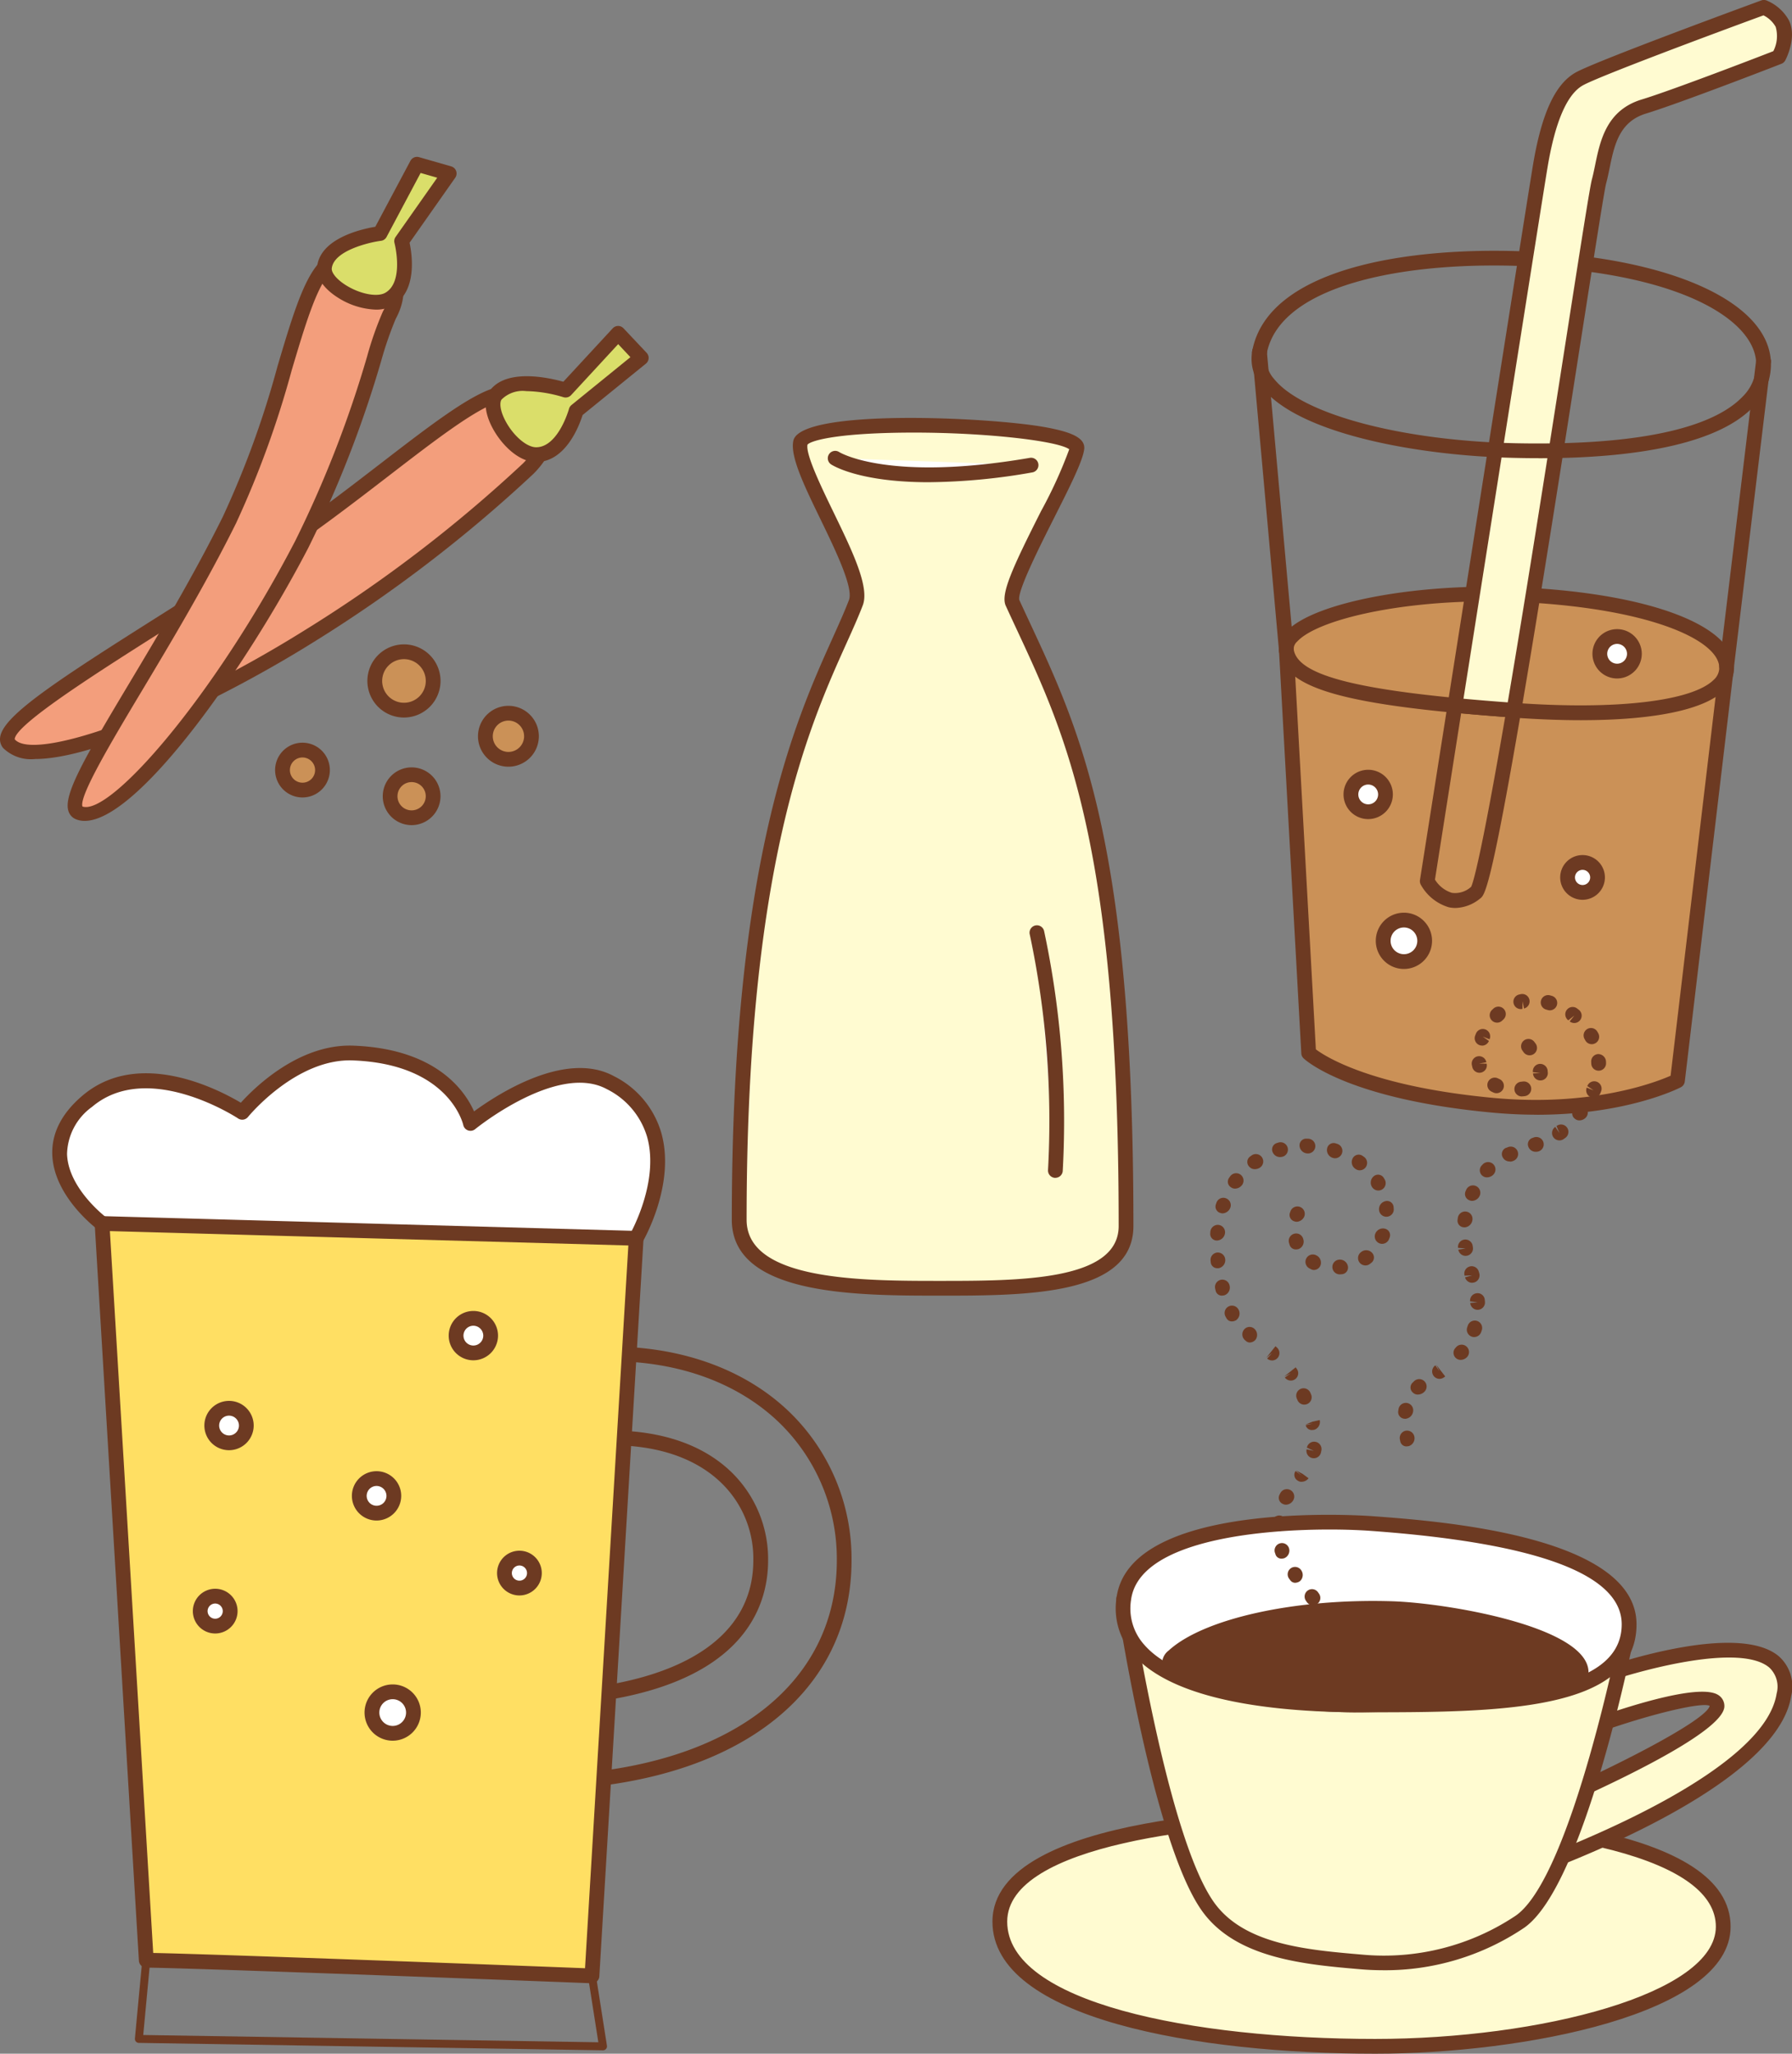 <svg xmlns="http://www.w3.org/2000/svg" xmlns:xlink="http://www.w3.org/1999/xlink" width="180" height="206.252" viewBox="0 0 180 206.252"><rect x="0" y="0" width="180" height="206.252" fill="#808080" stroke="none"/><defs><clipPath id="a"><rect width="180" height="206.252" fill="none"/></clipPath></defs><g transform="translate(0 0)"><g transform="translate(0 -0.001)" clip-path="url(#a)"><path d="M74,25.384c.309-2.478-27.135-3.408-27.752-.619S52.91,37.988,51.8,40.878c-3.082,8.057-11.717,20.14-11.717,61.978,0,6.874,11.89,6.874,20.128,6.874s18.724,0,18.724-6.251c0-40.937-6.168-51.131-11.41-62.6C66.746,39.166,73.7,27.862,74,25.384" transform="translate(34.163 19.65)" fill="#fffbd1"/><path d="M60.554,110.808c-8.311,0-20.869,0-20.869-7.616,0-35.921,6.342-50.016,10.132-58.437.632-1.406,1.191-2.649,1.636-3.806.472-1.234-1.374-5.044-2.858-8.105-1.649-3.4-3.071-6.338-2.727-7.9.713-3.221,19.308-2.384,25.074-1.391,3.073.53,4.271,1.185,4.138,2.26-.148,1.195-1.48,3.832-3.021,6.887-1.385,2.749-3.706,7.348-3.5,8.235.35.763.717,1.548,1.084,2.336,5.1,10.952,10.382,22.273,10.382,60.546,0,6.992-10.793,6.992-19.465,6.992m-2.61-86.676c-.917,0-1.836.013-2.749.041-5.66.172-7.652.839-7.913,1.169-.2.98,1.376,4.238,2.645,6.855,1.856,3.83,3.61,7.45,2.908,9.283-.452,1.18-1.022,2.449-1.669,3.882-3.74,8.315-10,22.227-10,57.829,0,6.135,11.667,6.135,19.388,6.135,8.013,0,17.984,0,17.984-5.51,0-37.943-5.207-49.116-10.243-59.92-.369-.791-.737-1.58-1.1-2.375-.537-1.174.665-3.793,3.54-9.489a45.617,45.617,0,0,0,2.839-6.224c-1.143-.837-8.263-1.676-15.631-1.676" transform="translate(33.822 19.312)" fill="#6d3a22"/><path d="M56.233,50.58s2.467,9.606,1.85,23.863" transform="translate(47.925 43.107)" fill="#fff"/><path d="M58.426,75.524l-.033,0a.741.741,0,0,1-.708-.772A90.051,90.051,0,0,0,55.857,51.1a.741.741,0,1,1,1.435-.369,91.548,91.548,0,0,1,1.873,24.079.74.74,0,0,1-.739.709" transform="translate(47.584 42.768)" fill="#6d3a22"/><path d="M45.288,24.842s4.862,3.241,19.68.695" transform="translate(38.597 21.172)" fill="#fff"/><path d="M55.031,27.6c-7.011,0-9.663-1.695-9.813-1.795a.741.741,0,0,1,.819-1.235c.083.052,4.973,3.017,19.147.583a.741.741,0,0,1,.252,1.461,61.968,61.968,0,0,1-10.4.985" transform="translate(38.256 20.83)" fill="#6d3a22"/><path d="M7.494,74.219s-8.5-6.327-1.48-12.282c6.12-5.188,15.563,1.115,15.563,1.115s4.977-6.175,11.095-5.955c10.352.372,11.83,7.072,11.83,7.072s8.613-7.061,14.051-4.1c8.874,4.842,2.589,15.633,2.589,15.633" transform="translate(2.757 48.656)" fill="#fff"/><path d="M61.483,76.789a.744.744,0,0,1-.641-1.115c.03-.052,3.012-5.268,1.745-9.8a7.84,7.84,0,0,0-4.047-4.807c-4.944-2.7-13.145,3.949-13.229,4.018a.742.742,0,0,1-1.193-.415c-.057-.246-1.53-6.144-11.132-6.49-5.681-.187-10.445,5.622-10.493,5.681a.746.746,0,0,1-.987.152c-.091-.063-9.056-5.929-14.672-1.169A6,6,0,0,0,4.319,67.58c.109,3.484,3.919,6.359,3.956,6.387a.741.741,0,0,1-.884,1.189c-.182-.135-4.421-3.338-4.555-7.526-.069-2.16.954-4.151,3.038-5.918,5.664-4.8,13.7-.591,15.9.717,1.376-1.521,5.836-5.918,11.269-5.731C41.429,57,44.3,61.271,45.2,63.3c2.363-1.728,9.211-6.172,14.049-3.538a9.259,9.259,0,0,1,4.768,5.72c1.434,5.14-1.756,10.7-1.891,10.938a.74.74,0,0,1-.641.369" transform="translate(2.416 48.316)" fill="#6d3a22"/><path d="M31.01,117.448a.746.746,0,0,1-.741-.743v-8.439a.741.741,0,0,1,.682-.739c12.2-.978,18.921-5.609,18.921-13.042a10.572,10.572,0,0,0-3.236-7.8c-2.732-2.634-6.861-3.916-11.9-3.747a.619.619,0,0,1-.543-.206.746.746,0,0,1-.226-.533V73.757a.738.738,0,0,1,.722-.739c7.572-.174,14.3,2.169,18.891,6.644a20.5,20.5,0,0,1,6.157,14.824c0,13.1-10.989,21.9-28.682,22.96l-.044,0m.741-8.5v6.968c16.372-1.215,26.506-9.378,26.506-21.429a19.041,19.041,0,0,0-5.711-13.762c-4.14-4.036-10.156-6.237-17.011-6.237h-.087v6.951c5.136-.006,9.332,1.395,12.216,4.179a12.184,12.184,0,0,1,3.692,8.869c0,4.753-2.567,12.888-19.6,14.461" transform="translate(25.797 62.222)" fill="#6d3a22"/><path d="M5.534,66.338l4.44,73.992c3.729,0,42.372,1.465,44.769,1.571l4.44-74.075Z" transform="translate(4.716 56.536)" fill="#ffdf63"/><path d="M55.085,142.988l-.033,0c-2.137-.094-41.016-1.571-44.737-1.571a.741.741,0,0,1-.739-.7l-4.44-73.99a.747.747,0,0,1,.206-.561.613.613,0,0,1,.554-.224l53.65,1.487a.734.734,0,0,1,.524.237.746.746,0,0,1,.194.546l-4.44,74.077a.743.743,0,0,1-.739.7m-44.072-3.047c6.029.113,37.842,1.313,43.374,1.534L58.74,68.89,6.662,67.446Z" transform="translate(4.376 56.192)" fill="#6d3a22"/><path d="M8.272,106.285l-.741,7.9,46.621.745-1.11-7.072" transform="translate(6.418 90.581)" fill="none" stroke="#6d3a22" stroke-linecap="round" stroke-linejoin="round" stroke-width="0.8"/><path d="M22.955,81.9a1.736,1.736,0,1,1-1.736-1.736A1.736,1.736,0,0,1,22.955,81.9" transform="translate(16.605 68.324)" fill="#fff"/><path d="M21.56,84.723a2.477,2.477,0,1,1,2.476-2.476,2.48,2.48,0,0,1-2.476,2.476m0-3.471a.994.994,0,1,0,.995.995,1,1,0,0,0-.995-.995" transform="translate(16.264 67.982)" fill="#6d3a22"/><path d="M13.868,88.048a1.5,1.5,0,1,1-1.5-1.5,1.5,1.5,0,0,1,1.5,1.5" transform="translate(9.254 73.757)" fill="#fff"/><path d="M12.7,90.635A2.246,2.246,0,1,1,14.95,88.39,2.249,2.249,0,0,1,12.7,90.635m0-3.008a.762.762,0,1,0,.763.763.765.765,0,0,0-.763-.763" transform="translate(8.913 73.415)" fill="#6d3a22"/><path d="M24.339,93.815a2.084,2.084,0,1,1-2.084-2.084,2.085,2.085,0,0,1,2.084,2.084" transform="translate(17.191 78.178)" fill="#fff"/><path d="M22.595,96.981a2.826,2.826,0,1,1,2.825-2.825,2.829,2.829,0,0,1-2.825,2.825m0-4.168a1.342,1.342,0,1,0,1.343,1.343,1.344,1.344,0,0,0-1.343-1.343" transform="translate(16.849 77.836)" fill="#6d3a22"/><path d="M14.955,78.092a1.736,1.736,0,1,1-1.736-1.736,1.736,1.736,0,0,1,1.736,1.736" transform="translate(9.787 65.074)" fill="#fff"/><path d="M13.56,80.91a2.477,2.477,0,1,1,2.476-2.476A2.48,2.48,0,0,1,13.56,80.91m0-3.471a.994.994,0,1,0,.995.995,1,1,0,0,0-.995-.995" transform="translate(9.446 64.733)" fill="#6d3a22"/><path d="M30.368,85.985a1.5,1.5,0,1,1-1.5-1.5,1.5,1.5,0,0,1,1.5,1.5" transform="translate(23.316 71.999)" fill="#fff"/><path d="M29.2,88.572a2.246,2.246,0,1,1,2.245-2.245A2.249,2.249,0,0,1,29.2,88.572m0-3.008a.762.762,0,1,0,.763.763.765.765,0,0,0-.763-.763" transform="translate(22.975 71.657)" fill="#6d3a22"/><path d="M28.2,73.217a1.736,1.736,0,1,1-1.734-1.736A1.734,1.734,0,0,1,28.2,73.217" transform="translate(21.079 60.92)" fill="#fff"/><path d="M26.811,76.035a2.477,2.477,0,1,1,2.475-2.476,2.48,2.48,0,0,1-2.475,2.476m0-3.471a.994.994,0,1,0,.993.995,1,1,0,0,0-.993-.995" transform="translate(20.738 60.578)" fill="#6d3a22"/><path d="M49.434,21.586C45.15,22.972,36.348,31.151,26.85,37.432,13.189,46.466-1.186,54.421.542,56.537c2.5,3.071,17.237-2.684,30.184-10.769A139.844,139.844,0,0,0,52.715,28.953c3.921-3.93,1.941-9.056-3.28-7.366" transform="translate(0.341 18.115)" fill="#f39e7c"/><path d="M3.528,58.454A3.987,3.987,0,0,1,.309,57.345,1.383,1.383,0,0,1,.022,56.22C.375,54.042,5.832,50.5,16.26,43.909c3.425-2.163,6.966-4.4,10.521-6.753,4-2.645,7.909-5.653,11.358-8.309,4.925-3.792,8.815-6.785,11.408-7.624,2.514-.811,4.651-.263,5.712,1.473,1.028,1.676.908,4.529-1.68,7.122a141.156,141.156,0,0,1-22.12,16.92C22.59,52.277,9.816,58.454,3.528,58.454M51.694,22.341A5.469,5.469,0,0,0,50,22.634c-2.349.759-6.338,3.83-10.96,7.389-3.469,2.671-7.4,5.694-11.443,8.37-3.569,2.358-7.116,4.6-10.547,6.77-6.94,4.386-15.577,9.845-15.572,11.31,1.808,2.18,14.964-2.1,29.193-10.991A139.566,139.566,0,0,0,52.531,28.77c2.006-2.012,2.165-4.158,1.465-5.3a2.549,2.549,0,0,0-2.3-1.128m-1.919-.413h0Z" transform="translate(0.001 17.773)" fill="#6d3a22"/><path d="M34.03,23.781s-5.423-1.758-7.04.517c-1.122,1.582,1.711,5.94,4.06,5.959,2.867.019,4.038-4.406,4.038-4.406l6.54-5.31L39.3,18.072Z" transform="translate(22.786 15.402)" fill="#dade6a"/><path d="M31.408,31.341h-.022c-1.8-.017-3.554-1.841-4.419-3.534-.745-1.454-.832-2.765-.241-3.6,1.636-2.3,5.925-1.345,7.413-.93L39.1,17.912a.748.748,0,0,1,.541-.239h0a.744.744,0,0,1,.539.233l2.326,2.467a.741.741,0,0,1-.072,1.084l-6.361,5.164c-.313,1-1.674,4.72-4.666,4.72m-.987-7.122a3,3,0,0,0-2.488.848c-.2.287-.174,1.039.352,2.065.778,1.521,2.143,2.717,3.11,2.725h.013c2.212,0,3.293-3.819,3.3-3.856a.75.75,0,0,1,.25-.385l5.92-4.807L39.647,19.5l-4.733,5.127a.752.752,0,0,1-.772.2,13.639,13.639,0,0,0-3.721-.609" transform="translate(22.446 15.062)" fill="#6d3a22"/><path d="M29.123,15.3c-3,3.336-4.494,15.118-9.535,25.3C12.327,55.258,1.912,69.02,4.458,70c3.914,1.5,15.005-12.727,22.383-26.915,5.3-10.2,7.683-20.99,8.794-23.023,2.658-4.866-2.854-8.826-6.513-4.753" transform="translate(3.465 11.603)" fill="#f39e7c"/><path d="M5.383,71.182a2.319,2.319,0,0,1-.852-.152,1.291,1.291,0,0,1-.774-.806C3.193,68.6,5.348,64.89,9.88,57.321c2.858-4.777,6.418-10.721,9.382-16.7a93.966,93.966,0,0,0,5.49-15.112c1.424-4.784,2.547-8.563,4.158-10.354,2.184-2.43,4.873-2.308,6.57-1.109,1.671,1.182,2.741,3.788,1.143,6.713a36.044,36.044,0,0,0-1.463,4.236,113.61,113.61,0,0,1-7.324,18.774C21.607,55.743,10.739,71.18,5.383,71.182m27.5-56.475a3.874,3.874,0,0,0-2.873,1.439c-1.385,1.541-2.521,5.36-3.838,9.785a96.553,96.553,0,0,1-5.585,15.348c-2.99,6.033-6.564,12-9.437,16.8-2.984,4.983-6.364,10.63-5.994,11.658,2.769.967,13.24-11.036,21.364-26.658A112.347,112.347,0,0,0,33.744,24.55a33.586,33.586,0,0,1,1.578-4.5c1.169-2.141.491-3.951-.7-4.794a3.029,3.029,0,0,0-1.741-.546m-3.423.943h0Z" transform="translate(3.127 11.26)" fill="#6d3a22"/><path d="M23.185,15.861s-5.336.676-5.59,3.458c-.172,1.928,4.447,4.3,6.479,3.141,2.478-1.411,1.278-5.829,1.278-5.829l4.779-6.8L26.89,8.9Z" transform="translate(14.992 7.588)" fill="#dade6a"/><path d="M23.089,23.847a7.59,7.59,0,0,1-3.847-1.237c-1.389-.893-2.136-1.991-2.045-3.015.267-2.9,4.464-3.838,5.851-4.069L26.577,8.9a.751.751,0,0,1,.858-.367l3.241.93a.743.743,0,0,1,.4,1.141l-4.586,6.525c.248,1.167.811,4.884-1.71,6.318a3.4,3.4,0,0,1-1.693.4M27.6,10.122,24.18,16.549a.734.734,0,0,1-.561.387c-1.23.157-4.783,1.009-4.946,2.789-.031.357.38,1,1.369,1.637,1.423.913,3.184,1.263,4.006.795,1.917-1.091.941-4.953.93-4.99a.738.738,0,0,1,.109-.621L29.269,10.6ZM23.527,16.2h0Z" transform="translate(14.65 7.249)" fill="#6d3a22"/><path d="M26.186,38.268a2.932,2.932,0,1,1-2.93-2.93,2.93,2.93,0,0,1,2.93,2.93" transform="translate(17.319 30.117)" fill="#cb9157"/><path d="M23.6,42.286a3.674,3.674,0,1,1,3.671-3.675A3.68,3.68,0,0,1,23.6,42.286m0-5.864a2.19,2.19,0,1,0,2.189,2.189A2.193,2.193,0,0,0,23.6,36.422" transform="translate(16.979 29.776)" fill="#6d3a22"/><path d="M19.334,42.678a2.006,2.006,0,1,1-2-2.008,2.006,2.006,0,0,1,2,2.008" transform="translate(13.058 34.661)" fill="#cb9157"/><path d="M17.671,45.769a2.75,2.75,0,1,1,2.745-2.749,2.753,2.753,0,0,1-2.745,2.749m0-4.016a1.266,1.266,0,1,0,1.263,1.267,1.269,1.269,0,0,0-1.263-1.267" transform="translate(12.717 34.32)" fill="#6d3a22"/><path d="M25.475,44.164A2.16,2.16,0,1,1,23.316,42a2.16,2.16,0,0,1,2.16,2.16" transform="translate(18.03 35.798)" fill="#cb9157"/><path d="M23.657,47.411a2.9,2.9,0,1,1,2.9-2.9,2.907,2.907,0,0,1-2.9,2.9m0-4.323a1.42,1.42,0,1,0,1.419,1.419,1.42,1.42,0,0,0-1.419-1.419" transform="translate(17.689 35.457)" fill="#6d3a22"/><path d="M30.953,40.985a2.315,2.315,0,1,1-2.315-2.315,2.314,2.314,0,0,1,2.315,2.315" transform="translate(22.433 32.956)" fill="#cb9157"/><path d="M28.978,44.384a3.057,3.057,0,1,1,3.056-3.056,3.059,3.059,0,0,1-3.056,3.056m0-4.631a1.573,1.573,0,1,0,1.574,1.574,1.575,1.575,0,0,0-1.574-1.574" transform="translate(22.092 32.616)" fill="#6d3a22"/><path d="M119.264,25.445a.742.742,0,0,1-.739-.7c-.25-4.014-6.909-8.507-21.223-9.493-12.908-.88-26.546,1.45-27.932,8.661a.727.727,0,0,1-.867.587.739.739,0,0,1-.587-.867c1.661-8.656,16.928-10.706,29.488-9.861,13.375.922,22.246,5.194,22.6,10.882a.742.742,0,0,1-.695.785l-.046,0" transform="translate(57.87 11.591)" fill="#6d3a22"/><path d="M69.76,35.262,72,75.7s4.069,3.906,18.523,5.249c11.653,1.082,18.519-2.471,18.519-2.471l4.938-41.6" transform="translate(59.453 30.052)" fill="#cb9157"/><path d="M95.264,82.238c-1.4,0-2.891-.063-4.471-.209C76.251,80.675,72,76.742,71.828,76.576a.739.739,0,0,1-.228-.493L69.361,35.645a.743.743,0,0,1,.7-.782.8.8,0,0,1,.78.7l2.221,40.112c.989.741,5.666,3.745,17.871,4.879,9.828.909,16.244-1.563,17.761-2.23l4.892-41.187a.755.755,0,0,1,.822-.648.741.741,0,0,1,.648.822l-4.938,41.6a.748.748,0,0,1-.4.572c-.248.128-5.455,2.76-14.457,2.76" transform="translate(59.112 29.712)" fill="#6d3a22"/><path d="M93.845,32.308c-12.734-.695-24.542,2.315-24.079,5.557s6.513,4.847,22.922,6.02c12.962.926,21.529-.695,21.3-4.4s-8.574-6.548-20.14-7.177" transform="translate(59.447 27.449)" fill="#cb9157"/><path d="M99.724,45.221c-2.08,0-4.336-.085-6.748-.256-17.111-1.224-23.068-2.9-23.6-6.655a2.378,2.378,0,0,1,.719-1.984c2.76-3.01,13.588-4.994,24.135-4.418,12.4.674,20.582,3.764,20.838,7.87a3.1,3.1,0,0,1-.995,2.441c-1.978,1.962-7.07,3-14.346,3m-9.33-11.934c-9.421,0-17.274,1.928-19.21,4.042a.994.994,0,0,0-.345.772c.389,2.721,6.833,4.282,22.24,5.384,10.128.726,17.772-.165,19.947-2.315a1.635,1.635,0,0,0,.559-1.3c-.17-2.706-6.9-5.8-19.441-6.485-1.271-.069-2.525-.1-3.751-.1" transform="translate(59.106 27.109)" fill="#6d3a22"/><path d="M76.733,43.873A1.736,1.736,0,1,1,75,42.137a1.736,1.736,0,0,1,1.736,1.736" transform="translate(62.436 35.911)" fill="#fff"/><path d="M75.337,46.692a2.477,2.477,0,1,1,2.476-2.476,2.48,2.48,0,0,1-2.476,2.476m0-3.471a.994.994,0,1,0,.995.995,1,1,0,0,0-.995-.995" transform="translate(62.094 35.57)" fill="#6d3a22"/><path d="M88.02,48.266a1.5,1.5,0,1,1-1.5-1.5,1.505,1.505,0,0,1,1.5,1.5" transform="translate(72.45 39.853)" fill="#fff"/><path d="M86.856,50.854A2.246,2.246,0,1,1,89.1,48.609a2.249,2.249,0,0,1-2.245,2.245m0-3.008a.762.762,0,1,0,.763.763.765.765,0,0,0-.763-.763" transform="translate(72.108 39.512)" fill="#6d3a22"/><path d="M79.178,51.971a2.084,2.084,0,1,1-2.084-2.084,2.085,2.085,0,0,1,2.084,2.084" transform="translate(63.927 42.516)" fill="#fff"/><path d="M77.434,55.138a2.826,2.826,0,1,1,2.825-2.825,2.829,2.829,0,0,1-2.825,2.825m0-4.168a1.342,1.342,0,1,0,1.343,1.343,1.344,1.344,0,0,0-1.343-1.343" transform="translate(63.586 42.175)" fill="#6d3a22"/><path d="M90.229,36.248A1.735,1.735,0,1,1,88.5,34.512a1.732,1.732,0,0,1,1.732,1.736" transform="translate(73.941 29.413)" fill="#fff"/><path d="M88.837,39.067A2.477,2.477,0,1,1,91.31,36.59a2.48,2.48,0,0,1-2.473,2.476m0-3.471a.994.994,0,1,0,.991.995,1,1,0,0,0-.991-.995" transform="translate(73.6 29.072)" fill="#6d3a22"/><path d="M77.4,55.9s1.852,3.473,4.862,1.158c.608-.467,2.095-8.161,3.834-18.324-2.149-.152-4.108-.315-5.914-.487C78.584,48.392,77.4,55.9,77.4,55.9" transform="translate(65.964 32.594)" fill="#cb9157"/><path d="M80.58,58.934a3.249,3.249,0,0,1-.68-.072,4.764,4.764,0,0,1-2.814-2.275.737.737,0,0,1-.078-.465l2.782-17.654a.753.753,0,0,1,.8-.622c1.8.172,3.755.335,5.9.485a.748.748,0,0,1,.53.282.74.74,0,0,1,.146.583c-3.078,17.995-3.675,18.452-4.112,18.787a4.067,4.067,0,0,1-2.475.95m-2.065-2.851a3.061,3.061,0,0,0,1.7,1.332,2.384,2.384,0,0,0,1.932-.606c.2-.35,1.03-3.175,3.419-17.057-1.574-.117-3.041-.237-4.423-.365Z" transform="translate(65.623 32.254)" fill="#6d3a22"/><path d="M97.884,10.358c3.086-.937,12.386-4.516,13.544-4.979,0,0,1.035-1.989.348-3.358A3.794,3.794,0,0,0,109.924.4S93.485,6.422,91.4,7.579s-3.241,4.631-3.936,8.8C87,19.156,82.11,50.159,78.9,70.5c1.8.172,3.766.335,5.914.487,3.53-20.63,8.115-51.493,8.552-53.1.695-2.547.695-6.366,4.516-7.524" transform="translate(67.244 0.341)" fill="#fffbd1"/><path d="M85.159,72.067l-.054,0c-2.156-.154-4.123-.317-5.933-.489a.744.744,0,0,1-.661-.854c3.756-23.816,8.126-51.494,8.563-54.125.869-5.212,2.238-8.176,4.308-9.326C93.492,6.1,109.336.292,110.009.044a.756.756,0,0,1,.519,0,4.539,4.539,0,0,1,2.25,1.982c.835,1.658-.228,3.792-.352,4.03a.745.745,0,0,1-.383.346c-1.089.435-10.436,4.038-13.6,5-2.714.821-3.2,3.2-3.671,5.492-.109.532-.215,1.045-.344,1.517-.18.663-1.2,7.216-2.5,15.513-1.708,10.932-4.047,25.906-6.036,37.521a.739.739,0,0,1-.728.617M80.1,70.174c1.385.128,2.862.248,4.442.365C86.5,59.033,88.784,44.422,90.46,33.7c1.532-9.81,2.341-14.961,2.534-15.672.12-.445.219-.928.322-1.426.508-2.467,1.135-5.535,4.694-6.613,2.882-.874,11.351-4.121,13.212-4.851a3.333,3.333,0,0,0,.233-2.443,2.858,2.858,0,0,0-1.224-1.152C104.483,3.649,93.683,7.688,92.1,8.568c-1.6.887-2.8,3.671-3.564,8.27-.433,2.6-4.71,29.7-8.439,53.335M98.225,10.7h0Z" transform="translate(66.904 0)" fill="#6d3a22"/><path d="M93.974,51.319a.715.715,0,0,1-.089-.006.74.74,0,0,1-.646-.824l3.7-30.642a.74.74,0,1,1,1.469.176l-3.7,30.642a.739.739,0,0,1-.734.654" transform="translate(79.458 16.358)" fill="#6d3a22"/><path d="M96.7,30.083q-1.186,0-2.425-.03C84.321,29.829,72.644,27.582,69,23.07A4.477,4.477,0,0,1,67.947,19.3a.74.74,0,1,1,1.454.278,3.03,3.03,0,0,0,.754,2.567c2.851,3.53,12.782,6.175,24.157,6.435,14.887.311,20.645-2.345,22.86-4.651a4.533,4.533,0,0,0,1.384-3.517.742.742,0,0,1,.695-.785.78.78,0,0,1,.785.693,6.032,6.032,0,0,1-1.795,4.636c-3.236,3.371-10.658,5.133-21.538,5.133" transform="translate(57.839 15.933)" fill="#6d3a22"/><path d="M71.341,50.125a.741.741,0,0,1-.737-.674L67.905,19.5a.741.741,0,1,1,1.476-.133l2.7,29.945a.741.741,0,0,1-.671.806c-.024,0-.046,0-.069,0" transform="translate(57.87 15.932)" fill="#6d3a22"/><path d="M86.573,98.453c-9.974,0-32.353,1.769-32.353,10.628,0,9.359,21.281,12.521,37.7,12.521s34.958-4.429,34.958-12.017S110.956,98.453,86.573,98.453" transform="translate(46.209 83.906)" fill="#fffbd1"/><path d="M92.265,122.686c-17.735,0-38.445-3.475-38.445-13.264,0-11.049,29.706-11.369,33.094-11.369,18.726,0,41.05,2.062,41.05,11.873,0,8.8-20.875,12.76-35.7,12.76M86.914,99.537c-10.934,0-31.612,2.065-31.612,9.885,0,8.137,18.565,11.78,36.964,11.78,16.526,0,34.217-4.531,34.217-11.277,0-6.6-14.422-10.389-39.568-10.389" transform="translate(45.868 83.566)" fill="#6d3a22"/><path d="M84.758,105.345s17.915-7.72,17.915-10.248-13.064,2.278-13.064,2.278L91.1,92.057s19.676-6.92,18.287,1.9C107.9,103.446,81.9,112.178,81.9,112.178Z" transform="translate(69.796 76.255)" fill="#fffbd1"/><path d="M82.237,113.261a.742.742,0,0,1-.683-1.028l2.862-6.831a.741.741,0,0,1,.391-.395c8.144-3.508,17.139-8.176,17.47-9.6-.724-.433-6.281.871-12.069,3a.741.741,0,0,1-.971-.9L90.731,92.2a.743.743,0,0,1,.469-.5c1.408-.495,13.864-4.732,18-1.293a4.046,4.046,0,0,1,1.263,4.006c-1.543,9.821-26.913,18.445-27.991,18.808a.748.748,0,0,1-.237.039m3.43-7.011-2.1,5.008c5.586-2.05,24.233-9.443,25.433-17.076a2.634,2.634,0,0,0-.75-2.636c-2.865-2.388-12.329.115-16.2,1.424l-1,3.562c3.53-1.234,10.4-3.4,12.13-2.189a1.3,1.3,0,0,1,.574,1.095c0,2.678-12.429,8.363-18.089,10.812" transform="translate(69.456 75.913)" fill="#6d3a22"/><path d="M60.939,86.7s3.606,24.04,8.457,30.873c3.141,4.418,9.458,5.06,15.429,5.568a24.708,24.708,0,0,0,15.922-4.049c5.977-4.179,10.951-29.86,10.951-29.86" transform="translate(51.935 73.892)" fill="#fffbd1"/><path d="M87.312,124.315q-1.1,0-2.206-.093c-5.594-.476-12.553-1.069-15.972-5.877-4.9-6.9-8.439-30.2-8.587-31.19a.741.741,0,1,1,1.465-.222c.037.239,3.636,23.944,8.33,30.555,3.021,4.247,9.326,4.784,14.887,5.259a23.811,23.811,0,0,0,15.437-3.919c5.664-3.96,10.6-29.14,10.649-29.393a.73.73,0,0,1,.867-.585.741.741,0,0,1,.587.867c-.206,1.061-5.1,26.026-11.254,30.327a25.012,25.012,0,0,1-14.2,4.273" transform="translate(51.594 73.553)" fill="#6d3a22"/><path d="M85.85,82.673c-6.453-.467-23.887-.254-24.883,7.591-1.019,8.031,10.952,10.628,23.888,10.628s26.872,0,26.872-8.1S92.815,83.179,85.85,82.673" transform="translate(51.907 70.334)" fill="#fff"/><path d="M85.2,101.969c-8.13,0-18.7-1-22.9-5.764a6.961,6.961,0,0,1-1.721-5.7c1.258-9.887,24.676-8.311,25.672-8.237,6.572.478,26.565,1.926,26.565,10.863,0,8.837-14.036,8.837-27.613,8.837M81.972,83.611c-7.616,0-19.189,1.254-19.93,7.081a5.461,5.461,0,0,0,1.363,4.532c2.99,3.393,10.728,5.26,21.79,5.26,12.249,0,26.133,0,26.133-7.353,0-5.014-8.478-8.172-25.191-9.383-1.119-.081-2.554-.137-4.166-.137" transform="translate(51.566 69.998)" fill="#6d3a22"/><path d="M82.713,96.906c-7.352.137-21.977-2.08-18.865-4.923,3.273-3,12.292-5.062,21.936-4.747,6.6.217,18.83,2.847,18.986,6.327.144,3.2-14.709,3.206-22.057,3.343" transform="translate(54.05 74.319)" fill="#6d3a22"/><path d="M82.484,97.991c-5.723,0-18.172-1.36-19.354-4.327a1.623,1.623,0,0,1,.558-1.887c3.527-3.227,12.764-5.249,22.462-4.942,5.525.18,19.5,2.541,19.7,7.035a1.841,1.841,0,0,1-.537,1.358C103.2,97.473,94.338,97.8,84.659,97.96l-1.591.028c-.185,0-.38,0-.583,0m.569-.745h0ZM84.2,88.284c-8.511,0-16.522,1.849-19.513,4.586-.17.157-.187.237-.187.237.222,1.413,10.6,3.545,18.539,3.4l1.593-.026c6.2-.1,17.745-.291,19.6-2.265.143-.152.139-.241.137-.276-.111-2.495-10.723-5.373-18.271-5.622q-.95-.031-1.9-.031" transform="translate(53.708 73.979)" fill="#6d3a22"/><path d="M77.821,113.733a.741.741,0,0,1-.739-.709l.741-.033-.75-.141a.741.741,0,0,1,1.48-.087l.009.2a.741.741,0,0,1-.708.772l-.033,0m-.543-2.708a.744.744,0,0,1-.695-.482l.695-.261-.752.115a.741.741,0,1,1,1.367-.572c0,.007.074.189.078.2a.743.743,0,0,1-.693,1M75.944,108.6a.737.737,0,0,1-.608-.319l-.1-.144a.742.742,0,0,1,1.208-.861l.111.159a.739.739,0,0,1-.185,1.032.727.727,0,0,1-.422.133m-1.784-2.258a.6.6,0,0,1-.487-.246l-.124-.167a.741.741,0,1,1,1.206-.861.827.827,0,0,1-.107,1.1.844.844,0,0,1-.487.172m-1.369-2.425a.613.613,0,0,1-.608-.415c0-.013-.067-.2-.07-.211a.742.742,0,0,1,1.419-.432.823.823,0,0,1-.448,1.006.872.872,0,0,1-.293.052m-.25-2.758h-.035a.668.668,0,0,1-.7-.682c0-.007.011-.2.011-.206a.749.749,0,0,1,.795-.683.739.739,0,0,1,.683.793.832.832,0,0,1-.752.778m.685-2.658a.669.669,0,0,1-.285-.065.677.677,0,0,1-.369-.921l.094-.183a.741.741,0,0,1,1.308.7.879.879,0,0,1-.748.47M74.8,96.2a.646.646,0,0,1-.387-.122.663.663,0,0,1-.213-.958l.6.437-.554-.5.663.346.6.441a.9.9,0,0,1-.7.352m1.224-2.363a.879.879,0,0,1-.154-.015.742.742,0,0,1-.571-.88l.724.154-.693-.32a.741.741,0,0,1,1.456.28l-.039.194a.74.74,0,0,1-.724.587M75.872,91a.627.627,0,0,1-.652-.491l.722-.165-.737.094.7-.276L76.626,90a.826.826,0,0,1-.541.972.952.952,0,0,1-.213.024m-.795-2.547a.741.741,0,0,1-.683-.454l-.067-.152a.741.741,0,0,1,1.35-.611l.082.189a.738.738,0,0,1-.395.969.752.752,0,0,1-.287.059m-1.352-2.415a.74.74,0,0,1-.6-.309l.6-.432-.672.337,1.158-.926.117.159a.737.737,0,0,1-.172,1.032.729.729,0,0,1-.43.139m-1.887-2.024a.731.731,0,0,1-.491-.187l.491-.556-.582.478.924-1.16.148.128a.743.743,0,0,1-.491,1.3m-2.221-1.8a.605.605,0,0,1-.4-.156l-.1-.085a.768.768,0,0,1-.087-1.065.711.711,0,0,1,1.019-.087.824.824,0,0,1,.139,1.1.782.782,0,0,1-.572.289M67.8,80.089a.6.6,0,0,1-.53-.3l-.1-.176a.741.741,0,0,1,1.289-.732.826.826,0,0,1-.224,1.085.875.875,0,0,1-.432.126M66.828,77.5a.633.633,0,0,1-.654-.489l-.046-.2a.741.741,0,1,1,1.447-.319.816.816,0,0,1-.526.976.922.922,0,0,1-.22.028m11.8-2.128a.742.742,0,0,1-.043-1.482.821.821,0,0,1,.874.678.67.67,0,0,1-.582.787l-.207.015-.043,0m-2.567-.437a.641.641,0,0,1-.283-.067l-.193-.1a.74.74,0,0,1,.7-1.306.812.812,0,0,1,.413,1.024.723.723,0,0,1-.635.446m-9.68-.178a.654.654,0,0,1-.7-.58l-.019-.194a.741.741,0,0,1,.672-.8.753.753,0,0,1,.8.672.823.823,0,0,1-.654.9.938.938,0,0,1-.1.006m14.835-.283a.741.741,0,0,1-.432-1.343.806.806,0,0,1,1.1.074.684.684,0,0,1-.061,1l-.178.133a.729.729,0,0,1-.43.139m-6.972-1.61a.648.648,0,0,1-.637-.443l-.067-.222a.738.738,0,0,1,.519-.909.729.729,0,0,1,.909.519.8.8,0,0,1-.439,1.008.922.922,0,0,1-.285.048M82.9,72.3a.727.727,0,0,1-.3-.061.743.743,0,0,1-.383-.976.826.826,0,0,1,.991-.476.666.666,0,0,1,.45.861c0,.011-.078.194-.081.207a.741.741,0,0,1-.68.445m-16.535-.332-.048,0a.666.666,0,0,1-.685-.7l.015-.2a.754.754,0,0,1,.8-.672.741.741,0,0,1,.672.8.836.836,0,0,1-.758.767m7.954-1.88a.659.659,0,0,1-.207-.035.669.669,0,0,1-.478-.85l.074-.2a.742.742,0,0,1,1.382.539.88.88,0,0,1-.771.55m9.011-.506a.743.743,0,0,1-.737-.687.826.826,0,0,1,.665-.885.658.658,0,0,1,.795.57c0,.006.017.2.019.206a.741.741,0,0,1-.685.793l-.056,0m-16.45-.337a.561.561,0,0,1-.189-.032.667.667,0,0,1-.5-.839l.065-.191a.729.729,0,0,1,.941-.459.738.738,0,0,1,.461.939.874.874,0,0,1-.774.582m15.635-2.295a.743.743,0,0,1-.635-.359.825.825,0,0,1,.2-1.093.671.671,0,0,1,.969.161l.1.165a.743.743,0,0,1-.633,1.126m-14.394-.191a.642.642,0,0,1-.38-.115.667.667,0,0,1-.23-.95l.12-.169a.741.741,0,1,1,1.189.884.9.9,0,0,1-.7.35m12.529-1.839a.733.733,0,0,1-.435-.143.813.813,0,0,1-.269-1.071.678.678,0,0,1,.963-.252l.178.124a.742.742,0,0,1-.437,1.341M70.119,64.8a.721.721,0,0,1-.593-.274.668.668,0,0,1,.091-.982l.156-.113a.741.741,0,1,1,.861,1.206.89.89,0,0,1-.515.163m8.05-1.093a.692.692,0,0,1-.219-.035.824.824,0,0,1-.582-.95.67.67,0,0,1,.837-.52l.18.057a.741.741,0,0,1-.217,1.448m-5.5-.122a.79.79,0,0,1-.771-.5.669.669,0,0,1,.4-.9l.18-.056a.741.741,0,0,1,.43,1.419.894.894,0,0,1-.243.035m2.769-.361-.022,0a.822.822,0,0,1-.809-.752.669.669,0,0,1,.648-.733c.007,0,.2,0,.206.006a.741.741,0,0,1-.022,1.482" transform="translate(55.934 52.617)" fill="#6d3a22"/><path d="M76.693,99.33a.63.63,0,0,1-.658-.5l-.041-.2a.74.74,0,0,1,.583-.871.749.749,0,0,1,.871.585.825.825,0,0,1-.558.958.916.916,0,0,1-.2.022m-.137-2.764a.7.7,0,0,1-.089-.006.67.67,0,0,1-.639-.741c0-.006.03-.2.032-.206a.741.741,0,1,1,1.461.243.846.846,0,0,1-.765.709M77.8,94.127a.687.687,0,0,1-.5-.2.668.668,0,0,1-.054-.972c.007-.007.146-.144.154-.15a.741.741,0,1,1,1,1.089.906.906,0,0,1-.6.23m2.178-1.576a.742.742,0,0,1-.417-1.356l.417.613-.333-.671.906,1.176-.157.107a.736.736,0,0,1-.415.13m2.11-1.906a.712.712,0,0,1-.578-1.122l.119-.141a.741.741,0,1,1,1.132.958.9.9,0,0,1-.672.306m1.371-2.289a.743.743,0,0,1-.7-.993l.05-.148a.741.741,0,0,1,1.413.448l-.069.2a.742.742,0,0,1-.7.489m.346-2.734a.744.744,0,0,1-.739-.687l.739-.056-.754-.107a.743.743,0,0,1,.661-.813.719.719,0,0,1,.813.661c0,.006.019.2.019.206a.739.739,0,0,1-.685.793l-.054,0M83.255,82.9a.739.739,0,0,1-.715-.546l.715-.2-.759.035a.74.74,0,1,1,1.419-.424l.056.194a.741.741,0,0,1-.52.909.715.715,0,0,1-.194.028m-.661-2.7a.741.741,0,0,1-.73-.624l.732-.119-.761-.061a.741.741,0,0,1,1.461-.243l.031.187a.74.74,0,0,1-.613.848.677.677,0,0,1-.12.011m-.083-2.86a.6.6,0,0,1-.08-.006.666.666,0,0,1-.648-.73c0-.007.026-.2.028-.206a.741.741,0,1,1,1.465.22.847.847,0,0,1-.765.721m.741-2.66a.654.654,0,0,1-.244-.048.676.676,0,0,1-.428-.895l.081-.187a.741.741,0,0,1,1.35.611.865.865,0,0,1-.759.519m1.482-2.36a.713.713,0,0,1-.576-1.134c.009-.011.143-.156.152-.165a.741.741,0,1,1,1.058,1.037.907.907,0,0,1-.633.261m2.3-1.6a.761.761,0,0,1-.7-.389.678.678,0,0,1,.269-.956L86.8,69.3a.741.741,0,1,1,.609,1.35.838.838,0,0,1-.369.081m2.63-.987a.78.78,0,0,1-.752-.463.667.667,0,0,1,.35-.913l.193-.069a.74.74,0,1,1,.482,1.4.8.8,0,0,1-.272.044M92.02,68.6a.741.741,0,0,1-.417-1.354l.417.613-.293-.7a.741.741,0,1,1,.884,1.189c-.007.007-.167.12-.176.126a.734.734,0,0,1-.415.128m2.006-2.012a.656.656,0,0,1-.415-.135.669.669,0,0,1-.174-.971l.119-.15a.74.74,0,1,1,1.152.93.887.887,0,0,1-.682.326m1.423-2.273a.7.7,0,0,1-.278-.057.739.739,0,0,1-.408-.963l.685.278-.628-.428a.74.74,0,1,1,1.389.513c0,.007-.072.187-.074.194a.743.743,0,0,1-.687.463m-7.2-.132a.74.74,0,0,1-.063-1.478l.137-.017a.741.741,0,1,1,.222,1.465l-.232.026c-.022,0-.044,0-.065,0M85.7,63.861a.7.7,0,0,1-.3-.065l-.2-.093a.74.74,0,1,1,.661-1.324l.133.061a.741.741,0,0,1-.3,1.421m4.412-1.282a.74.74,0,0,1-.739-.709l.739-.031-.75-.087A.74.74,0,0,1,90,60.92a.758.758,0,0,1,.832.635c0,.022.02.228.022.25a.74.74,0,0,1-.708.772l-.033,0m-6.125-.769a.74.74,0,0,1-.719-.569c0-.013-.046-.209-.048-.226a.741.741,0,0,1,1.46-.256l-.73.128.758.006a.74.74,0,0,1-.546.895.7.7,0,0,1-.174.022m11.969-.206a.741.741,0,0,1-.741-.721l-.007-.167a.742.742,0,0,1,.7-.782.785.785,0,0,1,.784.7l.009.207a.742.742,0,0,1-.721.761l-.02,0m-6.939-1.545a.745.745,0,0,1-.6-.306l-.1-.141a.741.741,0,1,1,1.184-.891l.119.159a.742.742,0,0,1-.6,1.178m-4.777-.976a.725.725,0,0,1-.269-.05.741.741,0,0,1-.422-.959l.072-.182A.741.741,0,1,1,85,58.451l-.685-.28.622.441a.743.743,0,0,1-.691.472m11.023-.144a.74.74,0,0,1-.654-.393l-.08-.146a.741.741,0,0,1,1.289-.73l.1.178a.74.74,0,0,1-.306,1,.716.716,0,0,1-.348.089m-1.758-2.126a.732.732,0,0,1-.459-.161l.459-.582-.6.47a.74.74,0,1,1,.909-1.167l.152.117a.742.742,0,0,1-.461,1.323m-7.755-.037a.741.741,0,0,1-.519-1.271l.157-.146a.74.74,0,1,1,.993,1.1l-.113.107a.741.741,0,0,1-.519.211m5.307-1.237a.755.755,0,0,1-.219-.033l-.156-.044a.74.74,0,0,1,.391-1.428l.2.057a.741.741,0,0,1-.219,1.448m-2.923-.126a.741.741,0,0,1-.174-1.461l.2-.046a.741.741,0,0,1,.3,1.45l-.152-.726-.006.761a.727.727,0,0,1-.176.022" transform="translate(64.619 45.929)" fill="#6d3a22"/></g></g></svg>